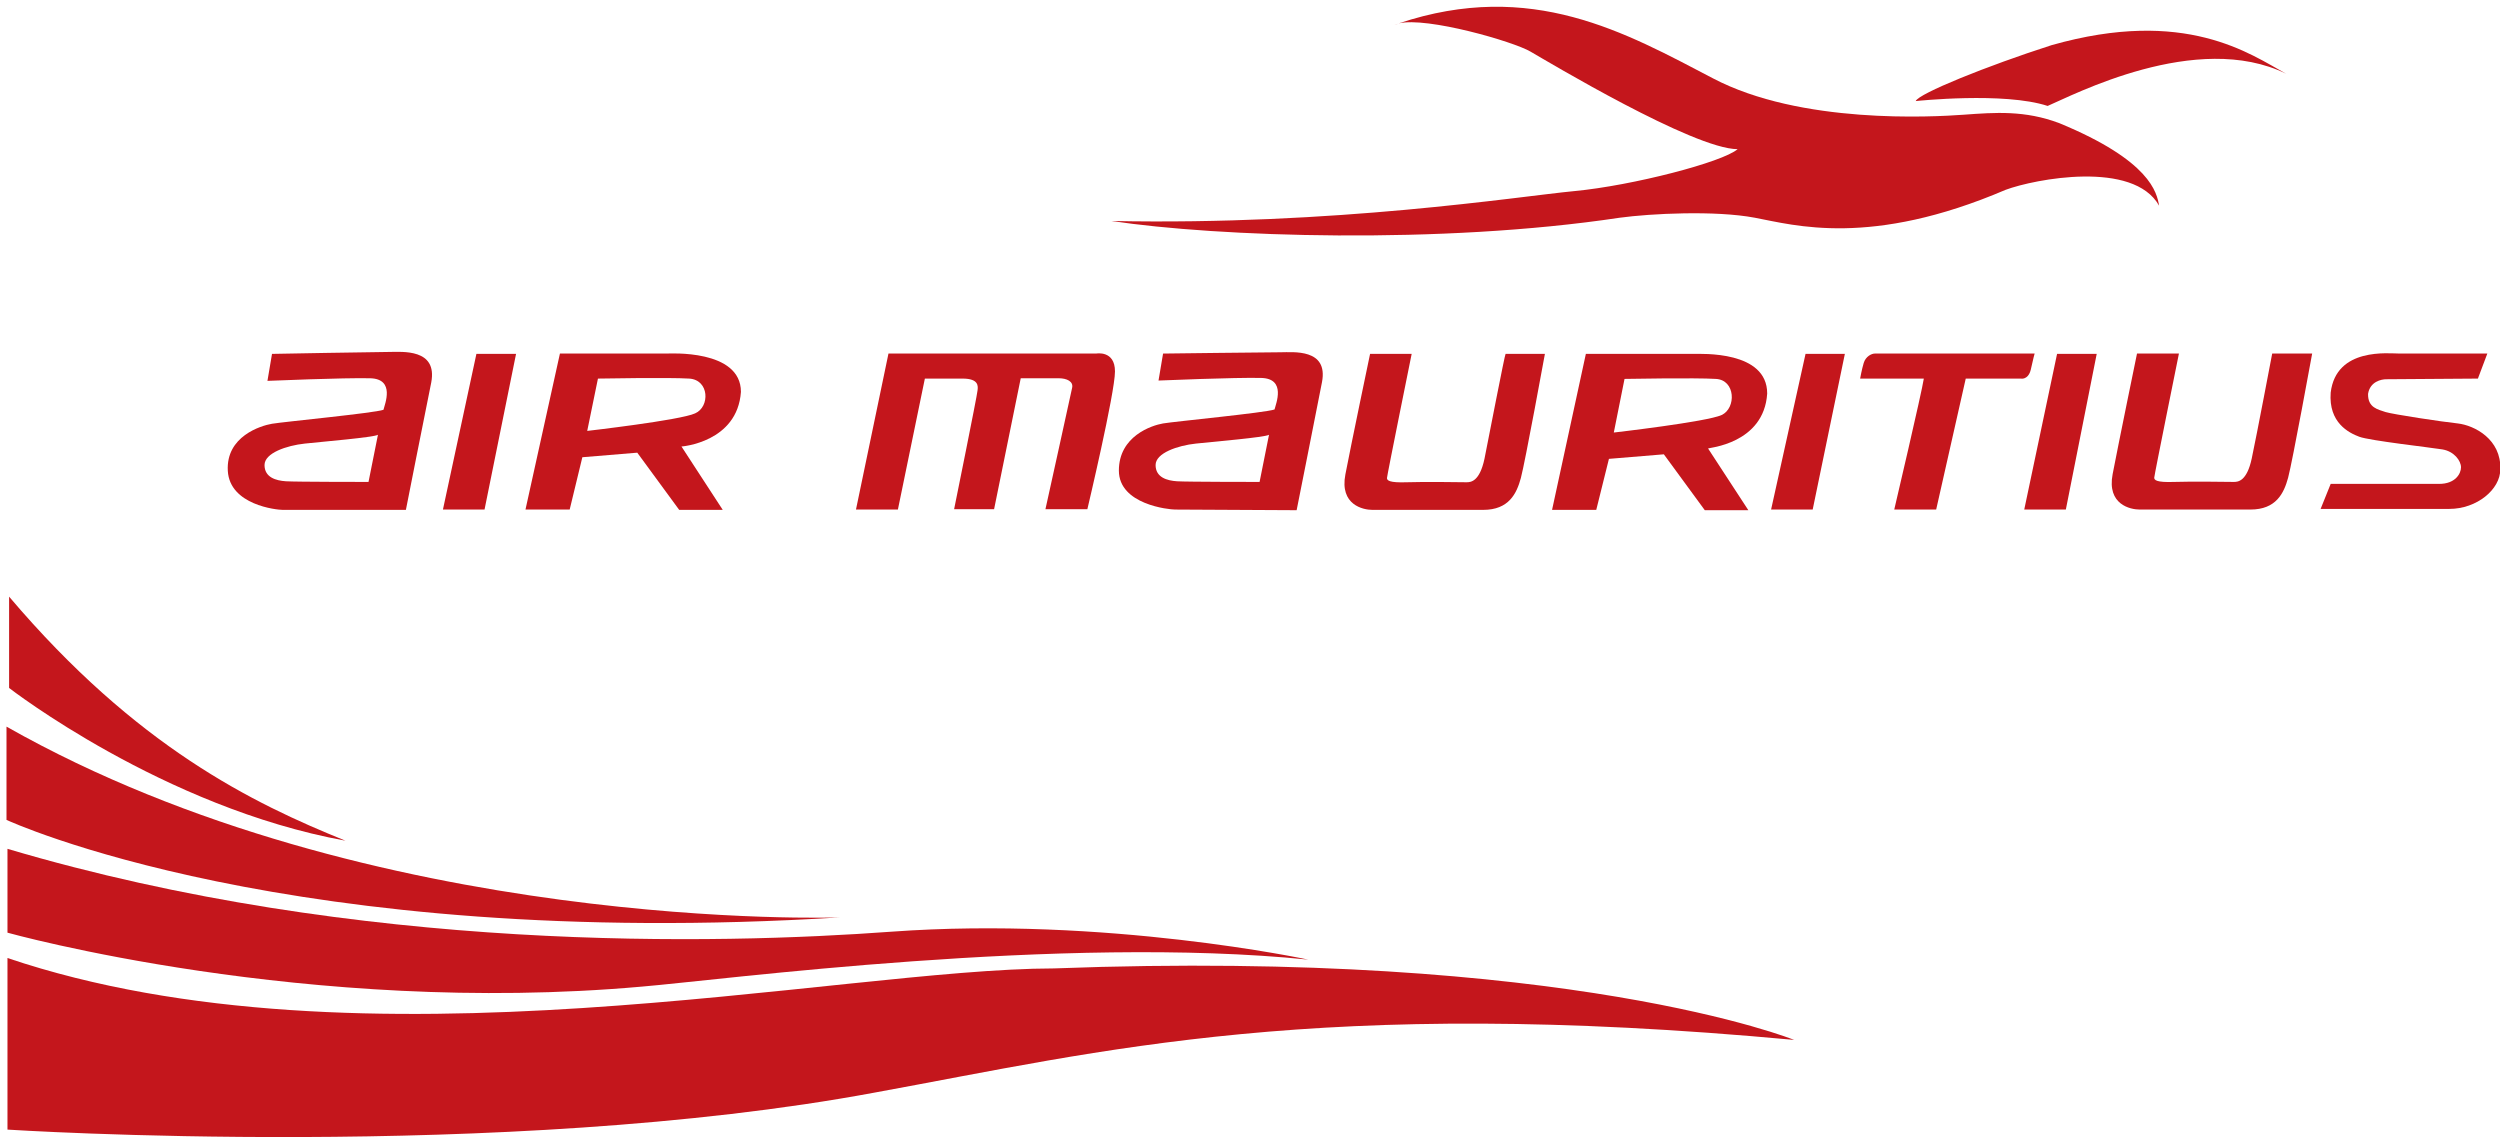 <?xml version="1.0" encoding="utf-8"?>
<!-- Generator: Adobe Illustrator 19.0.0, SVG Export Plug-In . SVG Version: 6.00 Build 0)  -->
<svg version="1.0" id="Layer_1" xmlns="http://www.w3.org/2000/svg" xmlns:xlink="http://www.w3.org/1999/xlink" x="0px" y="0px"
	 viewBox="0 0 769.3 350" style="enable-background:new 0 0 769.3 350;" xml:space="preserve">
<style type="text/css">
	.st0{fill-rule:evenodd;clip-rule:evenodd;fill:#C4161C;}
	.st1{fill:#C4161C;}
</style>
<g>
	<g>
		<path class="st0" d="M498.4,67c9.6-1.3,29.4-2.3,41.6,0c12.2,2.3,35.6,9.2,77.2-8.6c8.9-3.3,39.3-9.2,47.2,4.9
			c-0.7-4-2.6-13.8-30.7-25.4c-10.6-4-19.8-3.3-29.4-2.6c-9.6,0.7-50.2,3-77.2-11.2c-26.8-14-55.8-30.6-96.7-16.9
			c8.7-2.1,35.4,5.6,40.6,8.7c5.2,3,50.2,30,63.7,30c-4.6,4-32.3,11.2-50.2,12.9C466.8,60.5,411,69.4,342,68
			C374.6,72.9,443.3,75.3,498.4,67z"/>
		<path class="st0" d="M430.4,7.3c-0.5,0.1-0.9,0.2-1.3,0.4C429.6,7.5,430,7.4,430.4,7.3z"/>
		<path class="st0" d="M630.1,32.6c7.6-3.2,45.9-23.4,73.4-9.9c-11.1-6.1-31-20.5-72.2-8.8c-19.9,6.4-40.9,14.9-41.8,17.2
			C589.5,31.1,616.7,28.2,630.1,32.6z"/>
		<path class="st0" d="M119.8,108.3c-3.9,0-36.1,0.6-36.1,0.6l-1.4,8.3c0,0,23.7-1,31.6-0.8c7.8,0.2,4.5,8,4.1,9.7
			c-2.7,1-30.8,3.7-34.3,4.3c-3.5,0.6-14.2,3.9-13.6,14.5c0.6,10.5,15,12,16.9,12c1.9,0,37.9,0,37.9,0s5.7-28.9,7.8-39.2
			C134.7,107.2,123.7,108.3,119.8,108.3z M113.4,148.3c0,0-22.3,0-25.4-0.2c-3.1-0.2-6.6-1.2-6.6-5c0-3.7,6.8-6,12.4-6.6
			c5.6-0.6,21.1-1.9,22.5-2.7L113.4,148.3z"/>
		<polygon class="st0" points="136.3,156.8 149.1,156.8 158.8,108.9 146.6,108.9 		"/>
		<path class="st0" d="M228,120.6c0-13.2-22.1-11.8-22.9-11.8c-0.8,0-32.8,0-32.8,0l-10.6,48h13.6l3.9-16.1l16.9-1.4l12.9,17.6h13.4
			l-12.7-19.5C209.8,137.4,226.9,136.1,228,120.6z M213.9,127.2c-4.5,2.1-33.2,5.4-33.2,5.4l3.3-16.1c0,0,21.9-0.4,28.1,0
			C218.3,116.9,218.5,125.2,213.9,127.2z"/>
		<path class="st0" d="M337.3,108.8h-63.9l-10,48h12.9l8.3-40.3c0,0,6.7,0,11.6,0c5,0,4.8,2.3,4.6,3.7c-0.1,1.5-7.2,36.5-7.2,36.5
			h12.3l8.2-40.3c0,0,9.3,0,11.7,0c2.5,0,4.6,1,4.1,3c-0.4,2-8.2,37.3-8.2,37.3h12.9c0,0,8.5-35.8,8.5-42.4S337.3,108.8,337.3,108.8
			z"/>
		<path class="st0" d="M394,108.4c-3.9,0-36.1,0.4-36.1,0.4l-1.4,8.3c0,0,23.7-1,31.6-0.8c7.8,0.2,4.5,8,4.1,9.7
			c-2.7,1-30.8,3.7-34.3,4.3c-3.5,0.6-13.6,3.9-13.6,14.5c0,10.5,15.5,12,17.3,12s37.4,0.2,37.4,0.2s5.8-29.1,7.8-39.4
			C408.8,107.2,397.9,108.4,394,108.4z M387.6,148.3c0,0-22.3,0-25.4-0.2c-3.1-0.2-6.6-1.2-6.6-5c0-3.7,6.8-6,12.4-6.6
			c5.6-0.6,21.1-1.9,22.5-2.7L387.6,148.3z"/>
		<path class="st0" d="M543.8,121.1c0-13.2-20.1-12.2-22.9-12.2c-0.8,0-32.9,0-32.9,0l-10.4,48h13.6l3.9-15.7l16.9-1.4l12.6,17.2
			h13.4l-12.4-19C525.6,137.8,542.8,136.6,543.8,121.1z M529.8,127.7c-4.5,2.1-33.2,5.4-33.2,5.4l3.3-16.5c0,0,21.9-0.4,28.1,0
			C534.1,116.9,534.3,125.6,529.8,127.7z"/>
		<polygon class="st0" points="545,156.8 557.8,156.8 567.7,108.9 555.6,108.9 		"/>
		<polygon class="st0" points="622.9,156.8 635.7,156.8 645.2,108.9 633,108.9 		"/>
		<path class="st0" d="M456.8,141.2c-1.5,7-4.2,7.2-5.5,7.2c-1.3,0-12.9-0.2-18.4,0c-5.5,0.2-6.1-0.6-6.1-1.3
			c0-0.7,7.6-38.2,7.6-38.2h-12.8c0,0-5.8,27.7-7.6,37.1c-1.8,9.4,5.5,10.9,8.3,10.9c2.8,0,26.2,0,34.1,0c7.9,0,10.3-5,11.6-9.8
			c1.3-4.8,7.4-38.2,7.4-38.2l-12.1,0C463.1,108.8,458.2,134.2,456.8,141.2z"/>
		<path class="st0" d="M624.9,113.8c0.8-3.7,1.2-5,1.2-5s-28.2,0-31.1,0c-2.9,0-17.1,0-18.1,0c-1,0-2.8,0.9-3.4,2.9
			c-0.6,2-1.1,4.8-1.1,4.8s3.5,0,5.3,0c1.8,0,13.4,0,14.3,0c-0.6,4.1-9.1,40.3-9.1,40.3h12.9l9.1-40.3h17.1
			C621.8,116.5,624.1,117,624.9,113.8z"/>
		<path class="st0" d="M699.2,108.8c0,0-4.8,25.3-6.3,32.3c-1.5,7-4.2,7.2-5.5,7.2c-1.3,0-12.9-0.2-18.4,0c-5.5,0.2-6.1-0.6-6.1-1.3
			c0-0.7,7.6-38.2,7.6-38.2h-12.9c0,0-5.7,27.7-7.5,37.1c-1.8,9.4,5.5,10.9,8.3,10.9c2.8,0,26.2,0,34.1,0c7.9,0,10.3-5,11.6-9.8
			c1.3-4.8,7.4-38.2,7.4-38.2H699.2z"/>
		<path class="st0" d="M762.5,116.5l2.9-7.7c0,0-23.6,0-26.9,0c-3.4,0-19.6-2-21.3,12c-0.7,9.3,5.6,12.4,8.8,13.6
			c3.2,1.2,22,3.3,25.6,3.9c3.6,0.6,5.7,3.5,5.7,5.5c0,2-1.8,5.1-6.7,5.1c-5,0-33.4,0-33.4,0l-3.1,7.7c0,0,37.4,0,39.6,0
			c8.5,0,15.7-6,15.7-12.2c0.3-9.2-7.9-13.5-13.1-14.1c-4.8-0.5-19.9-2.8-22.2-3.5c-2.3-0.8-5.5-1.3-5.4-5.6
			c0.6-3.8,4.1-4.5,5.6-4.5S762.5,116.5,762.5,116.5z"/>
	</g>
	<g>
		<path class="st1" d="M2.8,183.6v28.1c0,0,47.4,36.8,103.5,47C77.6,247.1,42,229.8,2.8,183.6z"/>
		<path class="st1" d="M2,223.6v28.7c0,0,87.1,40.5,256.5,30C258.5,282.3,114.6,287.4,2,223.6z"/>
		<path class="st1" d="M2.3,261.2V287c0,0,92.2,25.8,195.2,16.6c24.1-2,129.7-16,205.1-8.3c0,0-62.4-13.4-128.3-8.6
			C221.2,290.6,110.8,293.4,2.3,261.2z"/>
		<path class="st1" d="M2.3,294.8v52.8c0,0,152.5,9.9,266.9-11.4c70.2-12.8,136.5-29.8,282.9-16.2c0,0-69.1-28-227.8-22
			C257.9,298.1,111,331.5,2.3,294.8z"/>
	</g>
</g>
</svg>

